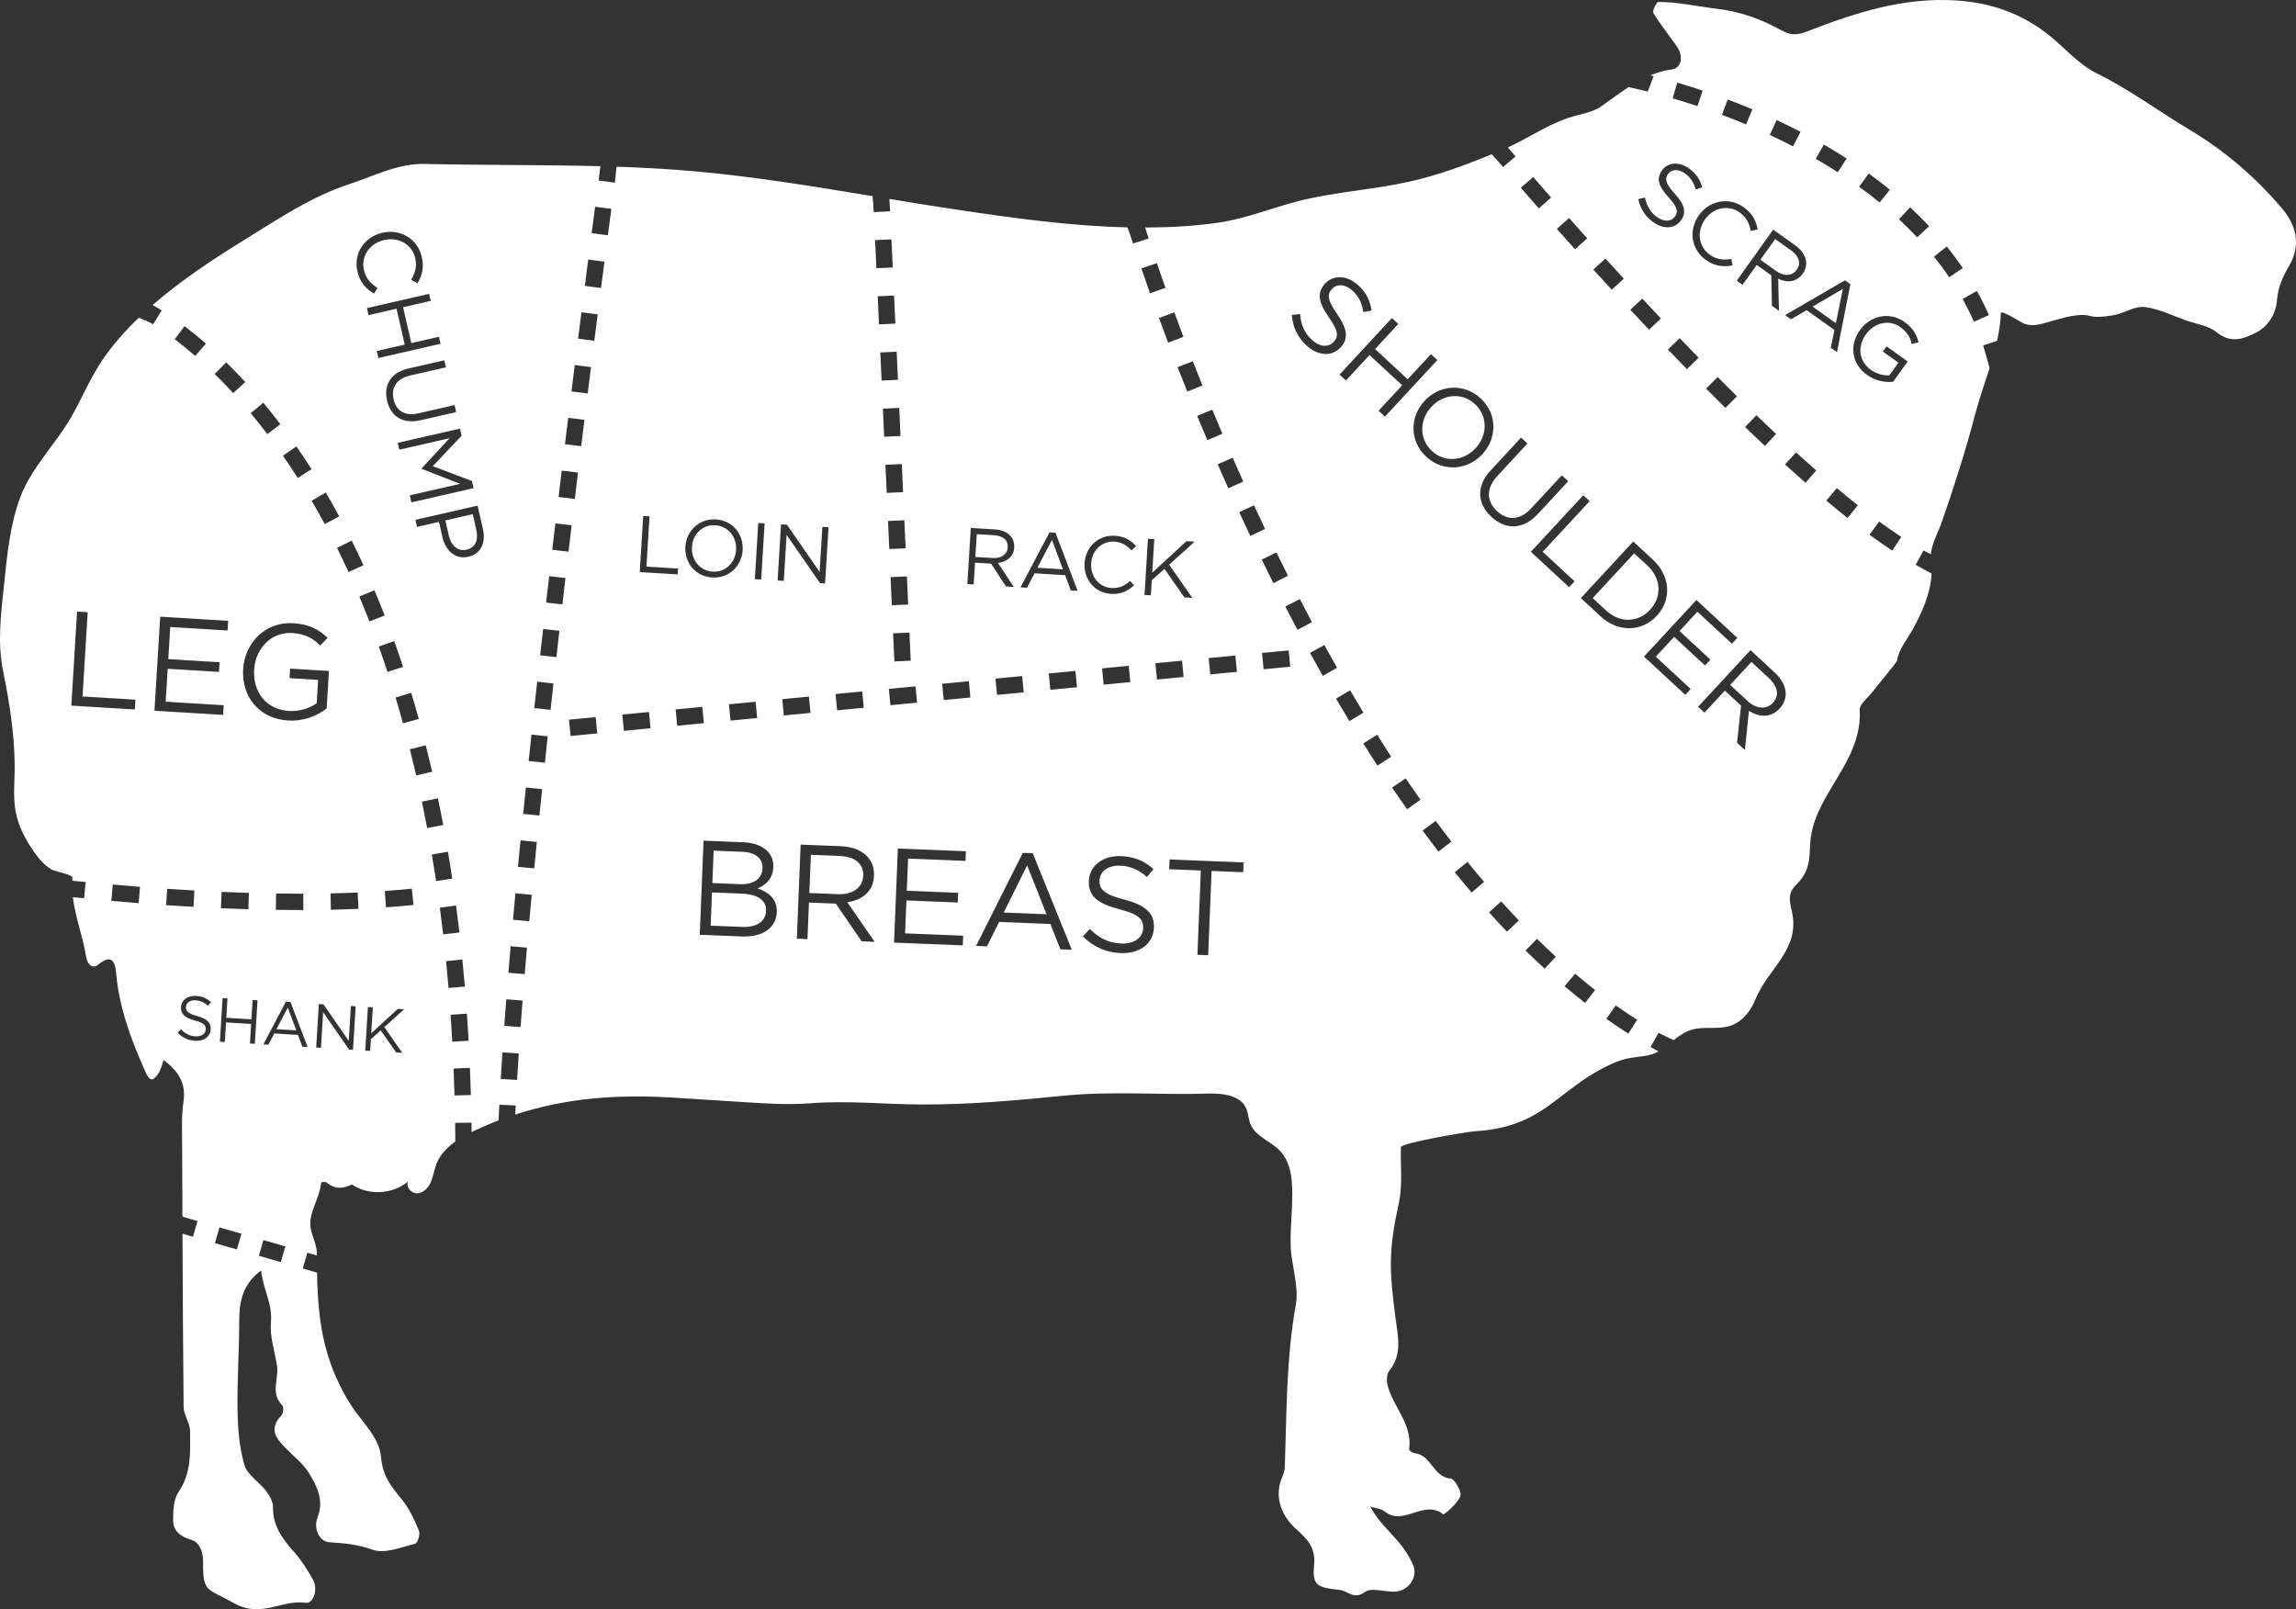 <!-- Generator: Adobe Illustrator 18.0.0, SVG Export Plug-In  -->
<svg version="1.1"
	 xmlns="http://www.w3.org/2000/svg" xmlns:xlink="http://www.w3.org/1999/xlink" xmlns:a="http://ns.adobe.com/AdobeSVGViewerExtensions/3.0/"
	 x="0px" y="0px" width="186.144px" height="130.471px" viewBox="0 0 186.144 130.471" enable-background="new 0 0 186.144 130.471"
	 xml:space="preserve">
<rect x="0" y="0" width="186.144" height="130.471" fill="#333333" stroke="none"/>
<defs>
</defs>
<g>
	<path fill="#FFFFFF" d="M141.993,53.667l-1.722,1.862l1.409,1.304c0.689,0.637,1.508,0.737,2.053,0.148l0.014-0.013
		c0.52-0.564,0.404-1.304-0.337-1.99L141.993,53.667z"/>
	<path fill="#FFFFFF" d="M69.983,71.003l0.002-0.021c0.037-0.938-0.659-1.533-1.89-1.583l-2.354-0.095L65.615,72.4l2.343,0.095
		C69.103,72.541,69.943,71.985,69.983,71.003z"/>
	<polygon fill="#FFFFFF" points="81.372,73.985 84.849,74.125 83.273,70.163 	"/>
	<polygon fill="#FFFFFF" points="22.415,83.439 24.023,83.538 23.333,81.69 	"/>
	<path fill="#FFFFFF" d="M133.78,49.432c0.941-1.016,0.943-2.501-0.217-3.575l-1.076-0.995l-3.362,3.629l1.076,0.995
		c1.16,1.074,2.627,0.974,3.568-0.041L133.78,49.432z"/>
	<path fill="#FFFFFF" d="M81.702,44.377l0-0.014c0.034-0.559-0.374-0.924-1.109-0.969l-1.405-0.085l-0.113,1.846l1.398,0.085
		C81.157,45.283,81.666,44.962,81.702,44.377z"/>
	<path fill="#FFFFFF" d="M38.615,42.958l-0.292-1.273l-2.218,0.508l0.286,1.244c0.191,0.836,0.763,1.282,1.425,1.13l0.014-0.004
		C38.551,44.398,38.802,43.772,38.615,42.958z"/>
	<polygon fill="#FFFFFF" points="85.286,43.773 84.104,46.032 86.18,46.158 	"/>
	<path fill="#FFFFFF" d="M61.82,70.392l0.001-0.022c0.03-0.751-0.55-1.267-1.64-1.31l-2.322-0.094l-0.106,2.627l2.256,0.092
		C61.044,71.724,61.783,71.286,61.82,70.392z"/>
	<path fill="#FFFFFF" d="M60.131,72.452l-2.408-0.097l-0.108,2.692l2.562,0.103c1.155,0.047,1.895-0.437,1.929-1.287l0.002-0.021
		C62.139,73.014,61.461,72.505,60.131,72.452z"/>
	<path fill="#FFFFFF" d="M57.779,46.345c1.041,0.064,1.833-0.723,1.896-1.757l0-0.014c0.064-1.034-0.639-1.926-1.679-1.989
		c-1.042-0.064-1.834,0.724-1.896,1.758l-0.001,0.014C56.036,45.389,56.738,46.282,57.779,46.345z"/>
	<path fill="#FFFFFF" d="M119.583,32.764c-1.047-0.971-2.569-0.824-3.535,0.218l-0.014,0.013c-0.963,1.041-0.993,2.596,0.054,3.567
		c1.05,0.971,2.572,0.824,3.538-0.217l0.011-0.013C120.603,35.29,120.633,33.734,119.583,32.764z"/>
	<path fill="#FFFFFF" d="M145.662,21.876l0.008-0.013c0.363-0.508,0.192-1.094-0.475-1.571l-1.277-0.91l-1.197,1.678l1.271,0.907
		C144.611,22.411,145.282,22.408,145.662,21.876z"/>
	<path fill="#FFFFFF" d="M185.008,16.895c-2.146-2.532-4.633-4.671-7.545-6.41c-2.497-1.49-4.831-3.242-7.472-4.538
		c-1.221-0.599-2.232-1.661-3.273-2.587c-2.298-2.045-4.917-3.099-8.025-3.316c-4.287-0.298-8.202,0.963-12.068,2.46
		c-0.855,0.331-1.371,0.414-2.171-0.03c-1.629-0.905-3.299-1.53-5.263-1.764c-1.557-0.185-3.14-0.547-4.742-0.552
		c-0.145,0-0.506,0.728-0.404,0.896c0.567,0.932,1.254,1.791,1.886,2.685c0.568,0.803,0.431,1.781-0.419,1.896
		c-0.618,0.084-1.184,0.253-1.721,0.474c0.091,0.022,0.177,0.042,0.274,0.066l-0.475,1.249c-0.348-0.086-1.074-0.256-1.558-0.364
		c-0.746,0.488-1.46,1.034-2.198,1.552c-0.533,0.375-1.233,0.55-1.883,0.712c-2.177,0.543-3.743,1.729-5.702,2.626
		c0.1,0.119,0.307,0.364,0.621,0.733l-1.009,0.86c-0.344-0.403-0.745-0.844-0.922-1.036c-2.182,0.898-4.404,1.714-6.711,2.228
		c-2.97,0.661-6.04,0.822-8.988,1.576c-2.161,0.553-4.251,1.423-6.468,1.742c-1.947,0.28-3.933,0.389-5.931,0.394
		c0.048,0.154,0.14,0.446,0.284,0.889l-1.262,0.41c-0.161-0.497-0.362-1.052-0.457-1.312c-4.63-0.107-9.31-0.76-13.765-1.426
		c-1.847-0.276-3.691-0.577-5.534-0.881c0.011,0.15,0.026,0.429,0.054,1.006l-1.325,0.066c-0.021-0.432-0.066-0.995-0.092-1.297
		c-4.861-0.805-9.724-1.604-14.636-2.033c-2.032-0.178-4.074-0.283-6.12-0.353l-0.141,1.292l-1.315-0.176l0.144-1.156
		c-4.74-0.126-9.497-0.074-14.22-0.185c-2.213-0.052-4.137,0.984-6.169,1.65c-3.095,1.014-5.754,2.83-8.467,4.503
		c-2.457,1.514-5.118,3.262-7.45,5.288c0.171,0.093,0.42,0.233,0.741,0.433l-0.698,1.127c-0.332-0.206-0.818-0.405-1.158-0.534
		c-1.112,1.069-2.129,2.203-2.954,3.428c-0.991,1.471-1.663,3.12-2.543,4.654c-1.238,2.155-3.207,4.082-4.086,6.398
		c-0.876,2.308-1.095,4.783-1.35,7.218c-0.248,2.368-0.546,4.636-0.061,7.006c0.511,2.496,0.904,5.028,0.928,7.581
		c0.012,1.261-0.151,2.484,0.076,3.73c0.218,1.2,0.8,2.308,1.496,3.298c0.391,0.557,0.857,1.11,1.458,1.449
		c0.198,0.112,1.673,0.381,1.65,0.643c-0.007,0.082-0.003,0.162-0.007,0.244l1.083,0.101l-0.13,1.32l-0.909-0.09
		c0.196,1.638,0.813,3.197,1.074,4.819c0.117,0.725,0.577,0.99,0.977,0.655c1.336-1.12,1.418,0.241,1.471,0.816
		c0.259,2.761,1.215,5.288,2.321,7.782c0.379,0.856,0.613,0.924,1.089,0.222c0.21-0.31,0.286-0.71,0.429-1.085
		c1.176,0.871,1.838,1.863,1.606,3.385c-0.172,1.124-0.112,2.287-0.108,3.432c0.007,1.959,0.016,3.917,0.023,5.876l1.225,0.354
		l-0.368,1.274l-0.851-0.246c0.019,4.685,0.044,9.37,0.092,14.055c0.006,0.65,0.516,1.294,0.522,1.944
		c0.016,1.694,0.126,3.397-0.938,4.95c-0.408,0.596-0.439,1.532-0.431,2.311c0.01,0.891,0.615,1.293,1.504,1.574
		c0.614,0.194,0.928,0.911,0.921,1.773c-0.02,2.526,0.294,2.093,2.513,3.352c2.186,1.241,3.886-0.318,5.808-0.033
		c0.632,0.094,1.015-1.131,0.593-1.871c-0.439-0.77-0.91-1.545-1.496-2.202c-0.954-1.069-1.772-2.135-1.748-3.679
		c0.007-0.439-0.276-0.942-0.56-1.313c-0.56-0.733-1.522-1.304-1.759-2.107c-0.416-1.409-0.531-2.94-0.557-4.423
		c-0.042-2.394,0.134-4.79,0.135-7.185c0.001-1.579,0.221-3.018,1.78-4.165c0.123,1.468,0.929,2.654,0.792,4.186
		c-0.102,1.143,0.292,2.334,0.487,3.5c0.18,1.072-0.565,2.26,0.434,3.249c0.13,0.128,0.089,0.65-0.063,0.807
		c-1.162,1.206-0.315,2.001,0.508,2.83c0.587,0.591,1.272,1.131,1.698,1.826c0.665,1.081,1.26,2.213,0.717,3.615
		c-0.371,0.96,0.181,1.969,0.951,2.021c1.194,0.08,2.323,0.168,3.515,0.608c0.967,0.357,2.305-0.211,3.45-0.487
		c0.188-0.045,0.421-0.779,0.304-1.057c-0.373-0.891-0.79-1.808-1.396-2.546c-0.845-1.029-1.552-1.892-1.68-3.426
		c-0.135-1.621-1.606-2.911-2.435-4.209c-0.935-1.466-1.641-3.078-2.077-4.762c-0.505-1.954-0.639-3.965-0.674-5.975l-1.156-0.345
		l0.368-1.274l0.775,0.223c0-0.043-0.001-0.085-0.001-0.128c0-1.017-0.666-1.745-0.514-2.786c0.151-1.038,0.77-1.952,0.861-3.005
		c0.002-0.018,0.329-0.077,0.416-0.008c0.718,0.574,1.294,0.527,2.073,0.172c1.358,0.913,3.317,0.806,4.567-0.25
		c-0.239,0.44,0.264,1.002,0.764,0.964c0.5-0.038,0.885-0.472,1.081-0.933c0.196-0.461,0.26-0.969,0.439-1.436
		c0.293-0.763,0.864-1.348,1.537-1.826L36.9,91.038l1.327-0.02l0.009,0.765c0.091-0.045,0.183-0.091,0.274-0.134
		c0.638-0.301,1.274-0.569,1.908-0.815l0.066-1.27l1.325,0.064l-0.035,0.737c4.208-1.382,8.411-1.659,13.039-1.362
		c1.825,0.117,3.65,0.234,5.475,0.351c1.806,0.116,3.623,0.233,5.431,0.093c2.99-0.232,5.924,0.082,8.938,0.099
		c3.886,0.022,7.723-0.327,11.584-0.713c3.919-0.387,7.768-0.046,11.644-0.169c1.104-0.035,2.783,0.069,3.206,1.35
		c0.121,0.366,0.139,0.763,0.284,1.12c0.407,1.004,1.628,1.371,2.38,2.151c0.544,0.564,0.826,1.339,0.929,2.116
		c0.243,1.84-0.114,3.781-0.043,5.639c0.061,1.589,0.684,3.237,0.415,4.744c-0.781,4.374-0.743,8.773-0.893,13.172
		c-0.013,0.374-0.205,0.745-0.328,1.113c-0.46,1.378,0.057,2.826,1.218,3.874c0.815,0.737,1.614,1.432,1.49,2.846
		c-0.151,1.724,0.123,1.901,2.088,2.118c0.639,0.07,1.144,0.829,2.034,0.161c0.523-0.393,1.613,0.019,2.442-0.027
		c1.094-0.06,1.873-1.173,1.458-2.154c-0.302-0.713-0.759-1.391-1.269-1.979c-0.739-0.854-1.588-1.612-2.212-2.766
		c0.401,0.131,0.882,0.161,1.189,0.409c1.509,1.218,3.192-1.03,4.737,0.223c0.059,0.048,1.15-0.861,1.384-1.469
		c0.134-0.35-0.457-1.406-0.776-1.43c-1.438-0.111-1.57-1.922-2.911-2.052c-0.171-0.017-0.477-0.227-0.465-0.311
		c0.299-2.045-1.304-3.437-1.75-5.214c-0.092-0.365-0.069-0.914,0.147-1.175c1.069-1.292,0.687-2.856,0.515-4.16
		c-0.556-4.204-0.567-5.611,0.266-9.499c0.3-1.401,0.114-2.906,0.152-4.457c0.008-0.342,5.397-1.254,5.952-1.286
		c2.202-0.126,4.014-0.664,5.838-1.941c1.331-0.932,2.557-2.021,3.966-2.831c0.838-0.481,1.861-1.012,2.824-1.176
		c0.892-0.152,1.555-0.108,2.311-0.529c-0.217-0.118-0.435-0.235-0.65-0.357l0.656-1.153c0.252,0.143,0.843,0.409,1.227,0.594
		c0.442-0.348,0.897-0.669,1.429-0.835c1.062-0.33,2.237,0.037,3.279-0.37c0.897-0.35,1.536-1.172,1.886-2.04
		c1.022-2.536,3.599-4.046,3.017-7.026c-0.114-0.583-0.327-1.203-0.095-1.75c0.142-0.336,0.43-0.583,0.672-0.856
		c0.825-0.934,0.817-1.878,0.873-3.032c0.063-1.29,0.542-2.446,1.165-3.592c1.22-2.247,3.018-4.4,2.852-7.278
		c-0.026-0.454,0.646-0.952,1.005-1.422c0.077-0.101,1.996-2.452,2.009-2.53c0.163-1.013,0.836-1.746,1.297-2.594
		c0.751-1.38,1.425-2.874,1.514-4.464c0.001-0.013-0.001-0.026-0.001-0.039c-0.396-0.209-1.012-0.557-1.29-0.71l0.64-1.162
		c0.205,0.113,0.402,0.211,0.601,0.312c0.004-0.058,0.002-0.118,0.01-0.175c0.122-0.807,0.604-1.678,0.874-2.451
		c1.008-2.888,1.934-5.815,2.714-8.774c0.331-1.254,0.766-2.466,1.155-3.691c-0.16-0.581-0.433-1.579-0.52-1.84l1.13-0.379
		c0.16-0.735,0.275-1.484,0.307-2.26c0.01-0.253,1.6,0.722,1.692,0.774c0.68,0.382,1.358,0.192,2.074-0.012
		c0.92-0.262,2.033-0.629,2.998-0.594c0.323,0.012,0.618,0.145,0.946,0.152c0.523,0.01,1.069-0.065,1.579-0.172
		c0.839-0.176,1.54-0.737,2.452-0.615c1.127,0.15,2.201,0.7,3.295,1.084c0.819,0.287,1.782,0.407,2.418,0.925
		c1.164,0.947,2.175,0.601,3.262,0.038c1.062-0.55,1.601-1.642,1.671-2.627c0.077-1.075,0.504-1.95,0.972-2.752
		C186.616,19.792,186.108,18.193,185.008,16.895z M5.783,57.208l0.466-7.624l0.861,0.052l-0.418,6.829l4.29,0.262l-0.048,0.795
		L5.783,57.208z M11.244,73.222c-0.809-0.064-1.552-0.126-2.218-0.186l0.119-1.321c0.661,0.059,1.4,0.121,2.203,0.185L11.244,73.222
		z M37.29,34.751l0.132,0.577l-2.332,2.466l3.172,1.205l0.132,0.577l-5.041,1.154l-0.13-0.569l4.083-0.934l-3.121-1.219
		l-0.008-0.029l2.275-2.453l-4.076,0.932l-0.128-0.554L37.29,34.751z M36.023,29.212l0.13,0.569l-2.896,0.662
		c-1.087,0.249-1.568,0.965-1.347,1.931c0.212,0.93,0.909,1.391,2.011,1.139l2.932-0.671l0.13,0.569l-2.887,0.66
		c-1.47,0.337-2.427-0.331-2.715-1.591c-0.285-1.247,0.284-2.271,1.711-2.598L36.023,29.212z M33.339,56.169
		c0.209,0.693,0.414,1.4,0.613,2.121l-1.279,0.352c-0.195-0.711-0.397-1.407-0.604-2.09L33.339,56.169z M31.416,54.477
		c-0.231-0.7-0.466-1.387-0.706-2.056l1.249-0.448c0.244,0.681,0.483,1.378,0.717,2.09L31.416,54.477z M34.79,23.824l0.13,0.57
		l-2.239,0.512l0.665,2.91l2.241-0.512l0.13,0.569l-5.041,1.154l-0.13-0.569l2.267-0.519l-0.665-2.91l-2.268,0.52l-0.13-0.57
		L34.79,23.824z M28.514,43.831c0.321,0.645,0.638,1.311,0.952,1.997l-1.205,0.552c-0.309-0.673-0.621-1.326-0.934-1.96
		L28.514,43.831z M26.329,42.492c-0.351-0.653-0.705-1.283-1.061-1.89l1.145-0.67c0.363,0.621,0.725,1.265,1.084,1.932
		L26.329,42.492z M31.002,18.869c1.427-0.327,2.852,0.467,3.192,1.953c0.209,0.913,0.01,1.535-0.35,2.148l-0.507-0.293
		c0.305-0.516,0.486-1.059,0.329-1.743c-0.256-1.116-1.355-1.742-2.514-1.477l-0.014,0.004c-1.166,0.266-1.889,1.317-1.635,2.426
		c0.158,0.691,0.53,1.084,1.101,1.461l-0.282,0.46c-0.652-0.404-1.137-0.9-1.346-1.814c-0.333-1.456,0.567-2.79,2.013-3.121
		L31.002,18.869z M24.031,36.192c0.408,0.588,0.818,1.204,1.227,1.848l-1.119,0.711c-0.4-0.628-0.8-1.229-1.198-1.804L24.031,36.192
		z M21.349,32.653c0.469,0.565,0.933,1.151,1.381,1.741l-1.058,0.8c-0.435-0.574-0.887-1.145-1.343-1.695L21.349,32.653z
		 M18.338,29.374c0.521,0.511,1.043,1.051,1.548,1.603l-0.979,0.895c-0.49-0.535-0.994-1.057-1.498-1.552L18.338,29.374z
		 M14.963,26.444c0.577,0.437,1.161,0.912,1.735,1.413l-0.871,1c-0.552-0.481-1.112-0.938-1.665-1.356L14.963,26.444z
		 M13.464,73.384l0.09-1.323c0.706,0.047,1.443,0.094,2.206,0.137l-0.074,1.324C14.917,73.479,14.174,73.433,13.464,73.384z
		 M17.08,83.457c-0.037,0.606-0.566,0.967-1.267,0.924c-0.559-0.034-1.006-0.248-1.407-0.652l0.266-0.278
		c0.348,0.355,0.691,0.544,1.18,0.573c0.474,0.029,0.802-0.204,0.823-0.551l0-0.011c0.021-0.328-0.144-0.525-0.877-0.726
		c-0.8-0.227-1.158-0.511-1.122-1.091l0-0.01c0.034-0.554,0.549-0.933,1.219-0.892c0.514,0.031,0.873,0.2,1.214,0.51l-0.251,0.293
		c-0.311-0.287-0.632-0.423-0.994-0.445c-0.459-0.029-0.767,0.206-0.787,0.523l0,0.011c-0.021,0.333,0.149,0.53,0.915,0.744
		c0.777,0.219,1.122,0.529,1.089,1.068L17.08,83.457z M13.802,50.834l-0.159,2.603l4.159,0.254l-0.048,0.784l-4.159-0.254
		l-0.163,2.668l4.704,0.288l-0.048,0.784l-5.565-0.34l0.466-7.624l5.51,0.337l-0.049,0.784L13.802,50.834z M17.968,72.309
		c0.722,0.031,1.46,0.059,2.209,0.082l-0.04,1.325c-0.755-0.023-1.498-0.051-2.226-0.082L17.968,72.309z M19.206,101.299
		l-1.781-0.514l0.368-1.274l1.781,0.514L19.206,101.299z M20.662,84.628l-0.399-0.024l0.097-1.588l-2.035-0.124l-0.098,1.588
		l-0.399-0.024l0.216-3.529l0.399,0.024l-0.096,1.567l2.036,0.124l0.096-1.567l0.399,0.024L20.662,84.628z M22.769,102.327
		l-1.781-0.514l0.368-1.274l1.781,0.514L22.769,102.327z M24.514,84.863l-0.356-0.958l-1.921-0.117l-0.476,0.907l-0.408-0.025
		l1.826-3.456l0.372,0.023l1.391,3.653L24.514,84.863z M22.384,72.441c0.731,0.011,1.468,0.016,2.208,0.016l0,1.326
		c-0.747,0-1.49-0.005-2.228-0.016L22.384,72.441z M23.35,58.414c-2.396-0.147-3.77-1.98-3.637-4.158l0.002-0.021
		c0.128-2.09,1.777-3.848,4.064-3.708c1.285,0.079,2.057,0.497,2.78,1.186l-0.596,0.619c-0.556-0.547-1.187-0.947-2.265-1.012
		c-1.688-0.104-2.985,1.249-3.089,2.947l-0.002,0.022c-0.111,1.818,0.972,3.24,2.823,3.353c0.872,0.054,1.698-0.235,2.247-0.627
		l0.116-1.894l-2.318-0.142l0.047-0.773l3.146,0.193l-0.186,3.038C25.735,58.024,24.636,58.493,23.35,58.414z M28.619,85.114
		l-0.318-0.02l-2.102-3.032l-0.177,2.893l-0.388-0.023l0.216-3.529l0.374,0.023l2.05,2.964l0.173-2.828l0.388,0.023L28.619,85.114z
		 M26.824,73.757l-0.027-1.326c0.737-0.015,1.473-0.039,2.203-0.07l0.057,1.325C28.317,73.718,27.571,73.742,26.824,73.757z
		 M29.134,48.369l1.222-0.516c0.281,0.665,0.558,1.348,0.831,2.05l-1.237,0.479C29.682,49.694,29.41,49.023,29.134,48.369z
		 M32.616,85.359l-0.499-0.031l-1.251-1.792l-0.796,0.716l-0.059,0.947l-0.399-0.024l0.216-3.529l0.399,0.024l-0.129,2.108
		l2.155-1.984l0.514,0.031l-1.607,1.451L32.616,85.359z M31.291,73.56l-0.093-1.323c0.741-0.052,1.472-0.115,2.189-0.189l0.136,1.32
		C32.792,73.443,32.047,73.507,31.291,73.56z M33.741,62.866c-0.166-0.718-0.336-1.423-0.511-2.117l1.285-0.325
		c0.178,0.702,0.35,1.417,0.517,2.144L33.741,62.866z M34.207,64.993l1.299-0.27c0.147,0.709,0.291,1.429,0.429,2.163l-1.304,0.246
		C34.493,66.407,34.353,65.694,34.207,64.993z M35.356,71.43c-0.11-0.728-0.224-1.446-0.344-2.153l1.307-0.221
		c0.121,0.715,0.237,1.44,0.347,2.177L35.356,71.43z M35.661,73.589l1.315-0.174c0.095,0.719,0.186,1.447,0.271,2.186l-1.317,0.152
		C35.845,75.022,35.755,74.301,35.661,73.589z M36.364,80.097c-0.061-0.733-0.129-1.458-0.2-2.173l1.32-0.132
		c0.073,0.722,0.14,1.454,0.202,2.193L36.364,80.097z M36.531,82.273l1.323-0.092c0.051,0.724,0.096,1.456,0.138,2.198l-1.324,0.073
		C36.627,83.717,36.581,82.991,36.531,82.273z M36.851,88.815c-0.021-0.735-0.047-1.463-0.077-2.183l1.325-0.055
		c0.031,0.726,0.056,1.459,0.077,2.2L36.851,88.815z M47.689,21.043l1.315,0.17l-0.275,2.137l-1.315-0.169L47.689,21.043z
		 M47.14,25.32l1.315,0.167l-0.271,2.138l-1.316-0.167L47.14,25.32z M46.598,29.596l1.316,0.166l-0.267,2.136l-1.317-0.163
		L46.598,29.596z M46.066,33.874l1.317,0.163l-0.262,2.136l-1.317-0.16L46.066,33.874z M45.543,38.153l1.317,0.16l-0.258,2.138
		l-1.317-0.158L45.543,38.153z M35.867,43.535l-0.28-1.223l-1.778,0.406l-0.13-0.57l5.041-1.154l0.431,1.887
		c0.26,1.139-0.174,2.025-1.167,2.252l-0.014,0.004C36.881,45.386,36.112,44.608,35.867,43.535z M41.923,87.555l-1.324-0.077
		c0.041-0.702,0.086-1.42,0.135-2.156l1.323,0.088C42.008,86.142,41.964,86.858,41.923,87.555z M42.205,83.265l-1.322-0.097
		c0.052-0.704,0.106-1.422,0.163-2.151l1.322,0.103C42.311,81.847,42.257,82.562,42.205,83.265z M42.541,78.975l-1.322-0.109
		c0.058-0.708,0.119-1.425,0.182-2.15l1.322,0.115C42.66,77.555,42.599,78.27,42.541,78.975z M42.911,74.688l-1.321-0.119
		l0.197-2.147l1.32,0.123L42.911,74.688z M43.312,70.404l-1.32-0.127l0.209-2.145l1.32,0.13L43.312,70.404z M43.735,66.119
		l-1.32-0.133l0.22-2.144l1.319,0.137L43.735,66.119z M44.177,61.838l-1.318-0.14l0.228-2.143l1.318,0.141L44.177,61.838z
		 M44.636,57.553l-1.319-0.144l0.235-2.143l1.319,0.147L44.636,57.553z M45.11,53.276l-1.318-0.147l0.241-2.135l1.318,0.15
		L45.11,53.276z M45.595,49.004l-1.318-0.153l0.249-2.14l1.317,0.154L45.595,49.004z M46.092,44.728l-1.317-0.156l0.253-2.14
		l1.317,0.157L46.092,44.728z M46.26,59.67l-0.128-1.321l2.161-0.208l0.128,1.321L46.26,59.67z M49.282,19.075l-1.315-0.173
		l0.282-2.139l1.315,0.174L49.282,19.075z M154.86,16.807c0.533,0.494,1.052,1.009,1.541,1.53l-0.966,0.909
		c-0.468-0.499-0.965-0.991-1.476-1.465L154.86,16.807z M151.502,14.066c0.592,0.426,1.17,0.87,1.72,1.318l-0.838,1.028
		c-0.53-0.431-1.088-0.859-1.658-1.271L151.502,14.066z M147.87,11.724c0.631,0.364,1.252,0.742,1.844,1.124l-0.718,1.115
		c-0.574-0.37-1.177-0.737-1.789-1.091L147.87,11.724z M144.041,9.736c0.636,0.297,1.283,0.615,1.935,0.951l-0.611,1.178
		c-0.634-0.329-1.264-0.638-1.885-0.927L144.041,9.736z M141.36,16.799c0.749,0.536,1.009,1.122,1.144,1.807l-0.563,0.116
		c-0.113-0.58-0.334-1.095-0.896-1.495c-0.916-0.654-2.132-0.399-2.811,0.553l-0.008,0.012c-0.683,0.957-0.528,2.201,0.383,2.851
		c0.567,0.405,1.096,0.453,1.762,0.357l0.092,0.52c-0.743,0.13-1.423,0.081-2.174-0.454c-1.194-0.852-1.404-2.42-0.557-3.608
		l0.009-0.012C138.575,16.275,140.14,15.929,141.36,16.799z M140.821,32.129l-0.931,0.944c-0.526-0.519-1.05-1.041-1.572-1.566
		l0.94-0.935C139.777,31.093,140.298,31.612,140.821,32.129z M140.07,8.067c0.643,0.242,1.312,0.507,2.001,0.796l-0.513,1.223
		c-0.673-0.282-1.327-0.541-1.955-0.777L140.07,8.067z M134.749,13.804c0.463-0.65,1.38-0.719,2.165-0.159
		c0.603,0.43,0.914,0.91,1.091,1.545l-0.529,0.167c-0.159-0.586-0.448-0.997-0.873-1.301c-0.539-0.384-1.091-0.333-1.357,0.039
		l-0.009,0.012c-0.277,0.39-0.221,0.761,0.55,1.605c0.778,0.858,0.962,1.499,0.511,2.131l-0.008,0.013
		c-0.506,0.708-1.426,0.749-2.248,0.162c-0.656-0.468-1.037-1.071-1.218-1.868l0.535-0.136c0.153,0.697,0.428,1.187,1.001,1.597
		c0.555,0.397,1.133,0.362,1.424-0.045l0.008-0.012c0.274-0.384,0.223-0.751-0.515-1.554c-0.804-0.885-1.023-1.505-0.538-2.185
		L134.749,13.804z M137.713,29.003l-0.949,0.926c-0.518-0.532-1.033-1.064-1.541-1.593l0.957-0.919
		C136.685,27.945,137.197,28.474,137.713,29.003z M135.985,6.7c0.616,0.181,1.307,0.396,2.056,0.647l-0.422,1.257
		c-0.731-0.245-1.405-0.455-2.008-0.632L135.985,6.7z M133.148,24.211c0.494,0.53,0.999,1.067,1.51,1.608l-0.963,0.912
		c-0.514-0.544-1.02-1.083-1.517-1.616L133.148,24.211z M130.159,20.962c0.482,0.531,0.98,1.075,1.489,1.63l-0.976,0.897
		c-0.512-0.556-1.011-1.102-1.495-1.635L130.159,20.962z M127.654,47.128l-0.443,0.478l-3.097-2.869l4.248-4.586l0.516,0.479
		l-3.805,4.108L127.654,47.128z M127.211,17.676c0.465,0.524,0.955,1.075,1.469,1.648l-0.987,0.885
		c-0.515-0.574-1.008-1.126-1.475-1.653L127.211,17.676z M121.367,41.437c0.846,0.784,1.856,0.77,2.783-0.233l2.471-2.667
		l0.518,0.479l-2.435,2.627c-1.238,1.337-2.646,1.321-3.793,0.26c-1.134-1.051-1.265-2.461-0.063-3.759l2.471-2.667l0.516,0.48
		l-2.438,2.634C120.481,39.583,120.49,40.625,121.367,41.437z M124.303,14.353c0.428,0.495,0.913,1.054,1.449,1.665l-0.997,0.875
		c-0.539-0.614-1.026-1.175-1.456-1.672L124.303,14.353z M100.794,39.044l-1.211,0.543c-0.295-0.658-0.581-1.307-0.861-1.946
		l1.215-0.532C100.215,37.746,100.501,38.391,100.794,39.044z M100.154,53.148l0.128,1.321l-2.161,0.208l-0.128-1.321
		L100.154,53.148z M99.102,35.164l-1.22,0.52c-0.283-0.667-0.558-1.322-0.823-1.964l1.226-0.507
		C98.548,33.851,98.819,34.502,99.102,35.164z M96.664,48.471l-0.644-0.039l-1.613-2.312l-1.029,0.923l-0.075,1.222l-0.514-0.031
		l0.279-4.552l0.514,0.031l-0.167,2.718l2.781-2.558l0.662,0.041l-2.072,1.87L96.664,48.471z M95.96,54.885l-2.161,0.208
		l-0.128-1.321l2.161-0.208L95.96,54.885z M97.485,31.255l-1.231,0.494c-0.273-0.679-0.534-1.339-0.783-1.98l1.235-0.482
		C96.954,29.922,97.214,30.58,97.485,31.255z M95.947,27.311l-1.24,0.469c-0.264-0.698-0.512-1.364-0.744-1.996l1.244-0.458
		C95.438,25.955,95.685,26.617,95.947,27.311z M93.791,21.336c0.203,0.591,0.435,1.261,0.697,2l-1.25,0.443
		c-0.264-0.745-0.499-1.419-0.702-2.015L93.791,21.336z M85.089,43.161l0.481,0.029l1.795,4.711l-0.554-0.034l-0.46-1.235
		l-2.477-0.152l-0.613,1.171l-0.527-0.033L85.089,43.161z M87.316,55.717l-2.161,0.208l-0.128-1.321l2.161-0.208L87.316,55.717z
		 M82.995,56.133l-2.161,0.208l-0.128-1.321l2.161-0.208L82.995,56.133z M73.836,53.565l-1.325,0.06l-0.104-2.278l1.325-0.06
		L73.836,53.565z M73.008,35.347l-1.325,0.06l-0.104-2.277l1.325-0.06L73.008,35.347z M72.8,30.792l-1.325,0.062l-0.105-2.278
		l1.325-0.06L72.8,30.792z M72.591,26.238L71.265,26.3l-0.106-2.277l1.325-0.062L72.591,26.238z M72.271,19.406l0.108,2.279
		l-1.325,0.062l-0.108-2.279L72.271,19.406z M69.902,56.06l0.128,1.321l-2.161,0.208l-0.128-1.321L69.902,56.06z M63.321,42.513
		l0.481,0.029l2.646,3.823l0.223-3.648l0.5,0.031l-0.278,4.552l-0.41-0.025l-2.711-3.913l-0.229,3.733l-0.5-0.031L63.321,42.513z
		 M61.475,42.401l0.514,0.031l-0.278,4.552l-0.514-0.031L61.475,42.401z M61.386,58.214l-2.161,0.208l-0.128-1.321l2.161-0.208
		L61.386,58.214z M55.566,44.324c0.077-1.256,1.087-2.297,2.472-2.212c1.385,0.085,2.249,1.228,2.172,2.483
		c0.006,0.007,0.006,0.007-0.001,0.013c-0.077,1.255-1.086,2.296-2.471,2.211c-1.385-0.084-2.249-1.227-2.172-2.482L55.566,44.324z
		 M50.58,59.254l-0.126-1.321l2.161-0.208l0.126,1.321L50.58,59.254z M54.942,46.57l-3.075-0.188l0.278-4.552l0.513,0.031
		l-0.249,4.077l2.562,0.157L54.942,46.57z M54.903,58.838l-0.128-1.321l2.161-0.208l0.128,1.321L54.903,58.838z M62.975,73.953
		c-0.053,1.308-1.185,2.038-2.854,1.97l-3.389-0.136l0.307-7.63l3.248,0.131c0.872,0.035,1.549,0.314,1.968,0.756
		c0.303,0.341,0.461,0.751,0.441,1.242l-0.001,0.021c-0.04,0.992-0.67,1.48-1.282,1.717c0.895,0.309,1.604,0.861,1.562,1.908
		L62.975,73.953z M63.546,58.006l-0.126-1.321l2.162-0.208l0.126,1.321L63.546,58.006z M69.857,76.316l-2.093-3.054l-0.021-0.001
		l-2.158-0.087l-0.12,2.965l-0.862-0.034l0.307-7.63l3.281,0.132c0.938,0.038,1.678,0.351,2.139,0.851
		c0.356,0.386,0.552,0.928,0.528,1.527l-0.001,0.022c-0.052,1.265-0.953,1.97-2.161,2.141l2.218,3.212L69.857,76.316z
		 M71.787,37.684l1.325-0.06l0.104,2.278L71.89,39.96L71.787,37.684z M71.994,42.238l1.325-0.06l0.104,2.277l-1.325,0.06
		L71.994,42.238z M73.526,46.732l0.103,2.277l-1.325,0.06l-0.103-2.277L73.526,46.732z M72.062,55.853l2.161-0.208l0.128,1.321
		l-2.161,0.208L72.062,55.853z M78.276,69.798l-4.654-0.188l-0.105,2.606l4.163,0.168l-0.031,0.786l-4.163-0.168l-0.108,2.67
		l4.709,0.19l-0.032,0.785l-5.57-0.224l0.307-7.63l5.516,0.222L78.276,69.798z M76.511,56.758l-0.126-1.321l2.162-0.208l0.126,1.321
		L76.511,56.758z M78.939,47.386l-0.513-0.031l0.279-4.552l1.957,0.12c0.56,0.034,0.998,0.231,1.267,0.534
		c0.206,0.235,0.317,0.562,0.296,0.92l0,0.013c-0.047,0.754-0.593,1.164-1.317,1.251l1.284,1.945l-0.631-0.039l-1.211-1.849
		l-0.013-0.001l-1.288-0.079L78.939,47.386z M85.968,76.964l-0.812-2.052l-4.152-0.167l-0.987,1.979l-0.883-0.035l3.788-7.545
		l0.805,0.032l3.168,7.826L85.968,76.964z M87.929,45.665l0.001-0.013c0.079-1.288,1.107-2.296,2.447-2.214
		c0.825,0.051,1.302,0.374,1.731,0.831l-0.375,0.355c-0.362-0.387-0.775-0.674-1.392-0.712c-1.008-0.061-1.813,0.712-1.877,1.76
		l-0.001,0.013c-0.064,1.053,0.646,1.926,1.648,1.987c0.623,0.039,1.049-0.177,1.511-0.566l0.318,0.353
		c-0.504,0.452-1.045,0.738-1.87,0.688C88.755,48.065,87.849,46.972,87.929,45.665z M91.638,55.301l-2.161,0.208l-0.127-1.321
		l2.162-0.208L91.638,55.301z M93.552,75.218c-0.053,1.307-1.176,2.114-2.691,2.053c-1.21-0.049-2.186-0.493-3.069-1.348l0.56-0.61
		c0.767,0.752,1.515,1.142,2.573,1.185c1.024,0.041,1.722-0.477,1.752-1.229l0.001-0.021c0.028-0.709-0.337-1.128-1.926-1.529
		c-1.739-0.453-2.524-1.052-2.473-2.306l0.002-0.021c0.048-1.199,1.141-2.041,2.591-1.982c1.112,0.044,1.895,0.393,2.644,1.046
		L92.986,71.1c-0.684-0.607-1.383-0.886-2.167-0.918c-0.992-0.04-1.647,0.48-1.675,1.167l-0.001,0.021
		c-0.029,0.719,0.348,1.14,2.012,1.566c1.685,0.44,2.445,1.093,2.397,2.259L93.552,75.218z M100.788,70.715l-2.561-0.103
		l-0.276,6.835l-0.872-0.035l0.276-6.835l-2.563-0.103l0.031-0.795l5.996,0.242L100.788,70.715z M101.367,43.452
		c-0.307-0.648-0.608-1.291-0.902-1.927l1.204-0.556c0.292,0.633,0.592,1.272,0.896,1.917L101.367,43.452z M103.483,44.789
		c0.306,0.628,0.619,1.26,0.939,1.894l-1.185,0.597c-0.322-0.64-0.637-1.277-0.945-1.909L103.483,44.789z M102.442,54.261
		l-0.126-1.321l2.162-0.208l0.126,1.321L102.442,54.261z M105.194,51.063c-0.336-0.63-0.666-1.259-0.991-1.886l1.178-0.61
		c0.322,0.622,0.649,1.246,0.983,1.871L105.194,51.063z M107.247,54.795c-0.352-0.62-0.698-1.24-1.039-1.86l1.162-0.639
		c0.338,0.614,0.682,1.229,1.031,1.844L107.247,54.795z M109.404,58.466c-0.368-0.607-0.731-1.215-1.09-1.825l1.144-0.672
		c0.355,0.604,0.715,1.208,1.08,1.809L109.404,58.466z M111.676,62.073c-0.389-0.596-0.773-1.194-1.152-1.795l1.122-0.707
		c0.375,0.595,0.756,1.187,1.141,1.778L111.676,62.073z M105.922,28.01c-0.728-0.674-1.099-1.469-1.195-2.469l0.674-0.082
		c0.078,0.875,0.335,1.516,0.971,2.105c0.615,0.569,1.326,0.619,1.745,0.166l0.014-0.013c0.393-0.425,0.389-0.881-0.388-1.976
		c-0.841-1.206-1.011-1.996-0.313-2.749l0.011-0.013c0.669-0.721,1.797-0.663,2.669,0.145c0.668,0.618,0.971,1.252,1.087,2.055
		l-0.672,0.12c-0.102-0.74-0.389-1.286-0.86-1.723c-0.597-0.553-1.279-0.576-1.662-0.163l-0.014,0.013
		c-0.399,0.432-0.389,0.893,0.421,2.043c0.815,1.17,0.939,1.979,0.29,2.681l-0.011,0.013
		C107.961,28.949,106.833,28.853,105.922,28.01z M114.08,65.608c-0.412-0.581-0.818-1.167-1.219-1.758l1.097-0.745
		c0.397,0.583,0.798,1.163,1.204,1.736L114.08,65.608z M109.119,30.848l-0.518-0.479l4.248-4.587l0.518,0.48l-1.887,2.037
		l2.647,2.451l1.887-2.037l0.516,0.479l-4.248,4.587l-0.516-0.48l1.912-2.063l-2.647-2.451L109.119,30.848z M116.618,69.041
		c-0.434-0.562-0.863-1.13-1.287-1.703l1.066-0.789c0.419,0.566,0.842,1.127,1.27,1.681L116.618,69.041z M119.311,72.36
		c-0.461-0.54-0.917-1.088-1.367-1.644l1.03-0.835c0.444,0.547,0.892,1.086,1.345,1.617L119.311,72.36z M115.632,37.029
		c-1.395-1.293-1.318-3.254-0.146-4.519l0.011-0.013c1.172-1.265,3.146-1.493,4.541-0.2c1.395,1.293,1.32,3.254,0.148,4.519
		c0.002,0.013,0.002,0.013-0.011,0.013C119.004,38.093,117.028,38.321,115.632,37.029z M122.176,75.537
		c-0.491-0.513-0.976-1.036-1.455-1.568l0.985-0.888c0.471,0.522,0.948,1.036,1.43,1.541L122.176,75.537z M125.236,78.537
		c-0.524-0.479-1.042-0.972-1.556-1.475l0.929-0.947c0.502,0.493,1.01,0.974,1.522,1.443L125.236,78.537z M128.507,81.312
		c-0.561-0.437-1.115-0.89-1.665-1.356l0.859-1.012c0.535,0.454,1.076,0.895,1.622,1.322L128.507,81.312z M129.758,49.965
		l-1.592-1.475l4.248-4.586l1.592,1.473c1.44,1.336,1.521,3.248,0.325,4.539l-0.011,0.013
		C133.123,51.221,131.198,51.3,129.758,49.965z M132.014,83.8c-0.596-0.381-1.195-0.786-1.783-1.204l0.767-1.081
		c0.571,0.405,1.153,0.798,1.731,1.168L132.014,83.8z M137.071,55.862l-0.437,0.471l-3.349-3.101l4.248-4.587l3.315,3.07
		l-0.435,0.473l-2.799-2.592l-1.45,1.566l2.503,2.318l-0.437,0.473l-2.503-2.318l-1.486,1.605L137.071,55.862z M144.289,57.434
		l-0.014,0.013c-0.704,0.761-1.641,0.72-2.484,0.184l-0.325,3.179l-0.636-0.589l0.321-3.014l-0.013-0.012l-1.299-1.201l-1.651,1.782
		l-0.516-0.479l4.248-4.587l1.971,1.827c0.563,0.521,0.859,1.111,0.88,1.666C144.788,56.631,144.622,57.074,144.289,57.434z
		 M143.087,36.151c-0.536-0.502-1.072-1.013-1.609-1.529l0.92-0.956c0.532,0.512,1.065,1.02,1.596,1.518L143.087,36.151z
		 M141.274,23.088l-0.467-0.333l2.951-4.138l1.78,1.27c0.509,0.362,0.806,0.807,0.88,1.252c0.058,0.344-0.031,0.719-0.262,1.044
		l-0.009,0.012c-0.489,0.686-1.249,0.751-1.984,0.404l0.066,2.598l-0.573-0.409l-0.052-2.464l-0.012-0.009l-1.17-0.834
		L141.274,23.088z M146.378,39.139c-0.55-0.481-1.104-0.976-1.66-1.482l0.892-0.981c0.55,0.5,1.096,0.989,1.64,1.464L146.378,39.139
		z M149.793,41.997c-0.567-0.449-1.144-0.92-1.728-1.408l0.852-1.017c0.574,0.481,1.142,0.944,1.7,1.386L149.793,41.997z
		 M148.931,28.551l-0.503-0.359l0.295-1.439l-2.251-1.607l-1.27,0.744l-0.479-0.342l4.858-2.822l0.436,0.311L148.931,28.551z
		 M153.412,44.637c-0.578-0.379-1.198-0.811-1.842-1.284l0.784-1.069c0.625,0.459,1.226,0.877,1.786,1.244L153.412,44.637z
		 M154.991,27.89c-0.121-0.507-0.337-0.954-0.922-1.371c-0.917-0.654-2.125-0.347-2.782,0.575l-0.008,0.012
		c-0.705,0.987-0.596,2.171,0.409,2.888c0.474,0.337,1.041,0.465,1.49,0.437l0.734-1.028l-1.259-0.898l0.299-0.42l1.708,1.219
		l-1.176,1.648c-0.63,0.069-1.415-0.054-2.112-0.553c-1.301-0.927-1.43-2.445-0.587-3.628l0.009-0.012
		c0.81-1.135,2.36-1.545,3.601-0.659c0.697,0.497,0.985,1.006,1.15,1.65L154.991,27.89z M158.029,22.477
		c-0.381-0.564-0.797-1.124-1.232-1.666l1.033-0.831c0.459,0.57,0.895,1.159,1.297,1.752L158.029,22.477z M160.035,26.085
		c-0.275-0.622-0.585-1.243-0.921-1.848l1.159-0.645c0.356,0.639,0.684,1.297,0.976,1.955L160.035,26.085z"/>
	<polygon fill="#FFFFFF" points="148.84,26.203 149.406,23.423 146.954,24.858 	"/>
</g>
</svg>